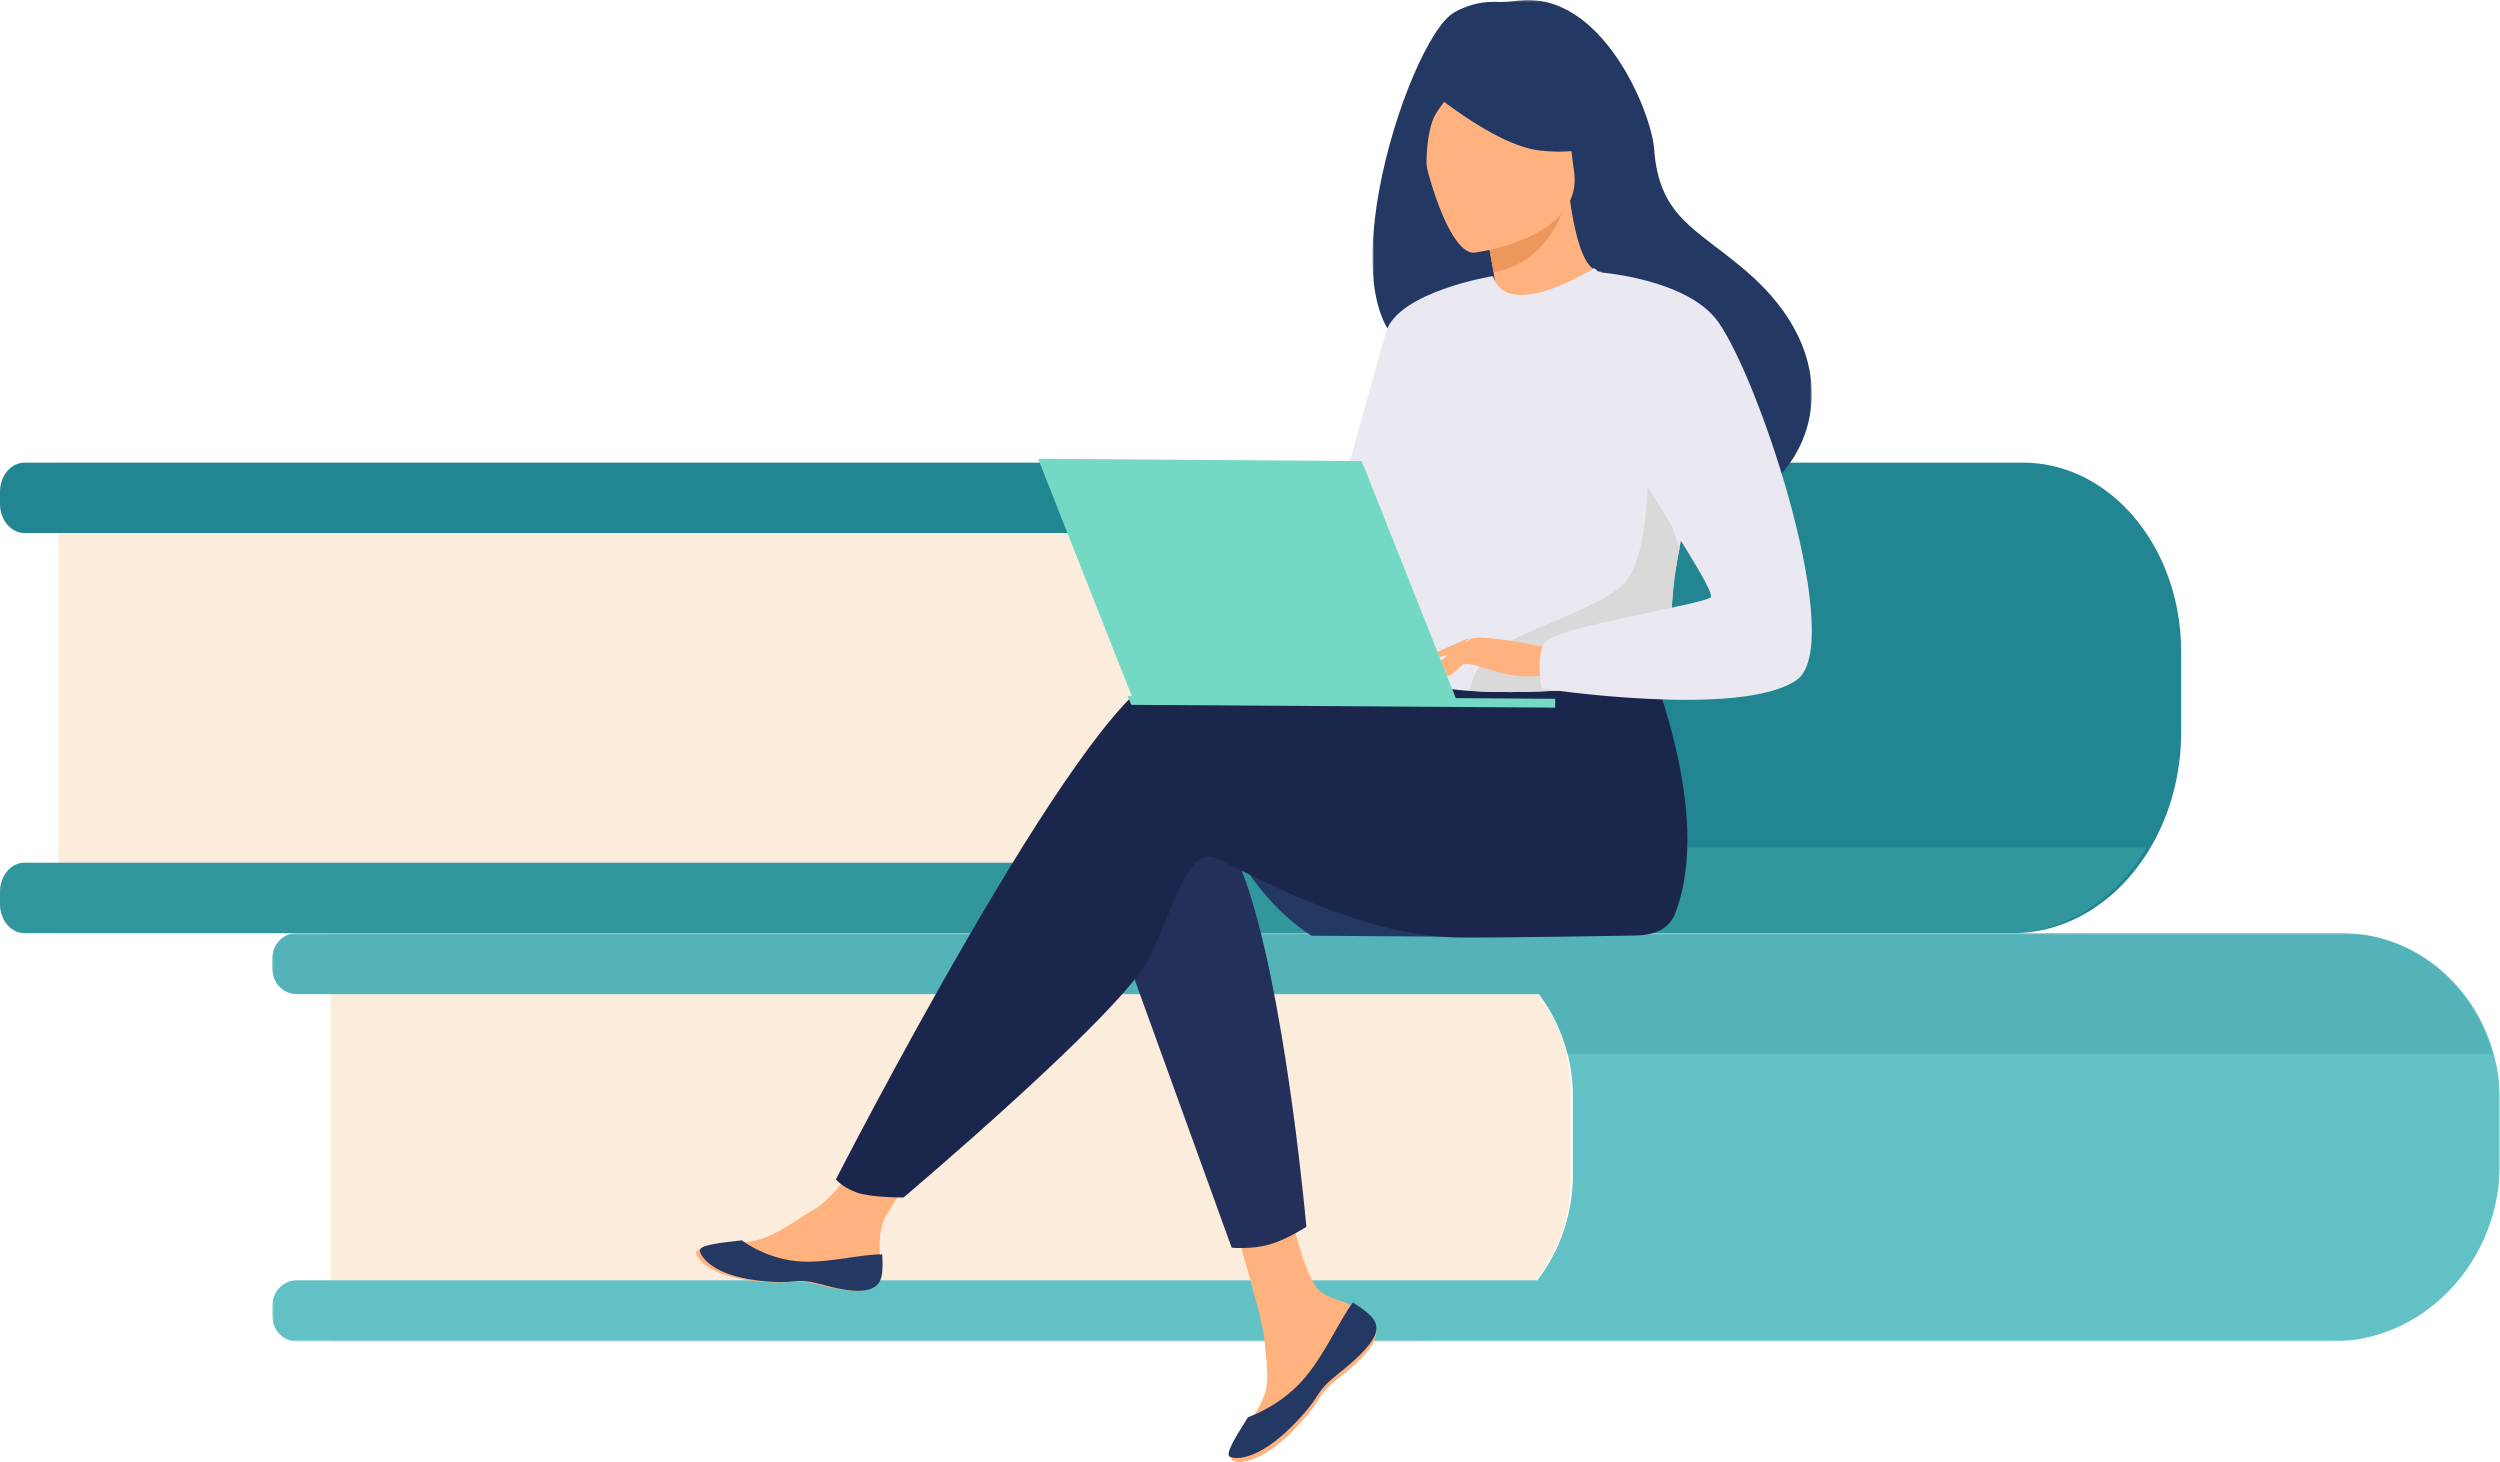 <?xml version="1.0" encoding="UTF-8"?>
<svg width="643px" height="376px" viewBox="0 0 643 376" version="1.1" xmlns="http://www.w3.org/2000/svg" xmlns:xlink="http://www.w3.org/1999/xlink">
    <title>C3DC28A4-6801-4670-A814-568590736163</title>
    <defs>
        <polygon id="path-1" points="0 0 573 0 573 105 0 105"></polygon>
        <polygon id="path-3" points="0 0 113 0 113 129 0 129"></polygon>
    </defs>
    <g id="Pages" stroke="none" stroke-width="1" fill="none" fill-rule="evenodd">
        <g id="ui-formations" transform="translate(-1177, -180)">
            <g id="agduc-qualiopi-header" transform="translate(1177, 180)">
                <path d="M362.351,345 L85,345 L85,240 L363.275,240 C385.767,240 404,258.169 404,280.58 L404,303.5 C404,326.42 385.353,345 362.351,345" id="Fill-1" fill="#FCECDB"></path>
                <g id="Group-5" transform="translate(70, 240)">
                    <mask id="mask-2" fill="white">
                        <use xlink:href="#path-1"></use>
                    </mask>
                    <g id="Clip-4"></g>
                    <path d="M573,43.202 L573,58.998 C573,67.44 570.869,75.344 567.137,82.138 C559.647,95.811 545.716,105 529.766,105 L6.271,105 C2.807,105 0,102.014 0,98.333 L0,95.967 C0,92.287 2.807,89.3 6.271,89.3 L325.39,89.3 C327.097,87.086 328.599,84.691 329.869,82.138 C332.857,76.147 334.547,69.317 334.547,62.064 L334.547,41.983 C334.547,38.291 334.099,34.707 333.254,31.297 C331.825,25.517 329.268,20.225 325.854,15.706 L6.271,15.706 C2.807,15.706 0,12.719 0,9.033 L0,6.673 C0,2.987 2.807,0 6.271,0 L532.404,0 C550.944,0 566.582,13.227 571.435,31.297 C572.455,35.081 573,39.075 573,43.202" id="Fill-3" fill="#62C1C5" mask="url(#mask-2)"></path>
                </g>
                <path d="M641,271 L403,271 C401.572,265.274 399.017,260.033 395.606,255.557 L76.266,255.557 C72.805,255.557 70,252.598 70,248.947 L70,246.61 C70,242.958 72.805,240 76.266,240 L601.998,240 C620.524,240 636.15,253.101 641,271" id="Fill-6" fill="#218691" opacity="0.227"></path>
                <path d="M282.967,240 L15,240 L15,119 L283.944,119 C307.723,119 327,138.369 327,162.263 L327,195.756 C327,220.192 307.286,240 282.967,240" id="Fill-28" fill="#FCECDB"></path>
                <path d="M327.694,165.947 L327.694,191.988 C327.628,203.11 322.481,212.76 314.917,217.919 C311.193,220.451 306.89,221.899 302.317,221.899 L6.282,221.899 C2.813,221.899 0,225.264 0,229.413 L0,232.485 C0,236.635 2.813,240 6.282,240 L517.687,240 C532.362,240 545.328,231.274 553.162,217.919 C558.101,209.505 561,199.258 561,188.191 L561,167.644 C561,160.063 559.55,152.884 556.961,146.489 C550.385,130.219 536.457,119 520.332,119 L6.282,119 C2.813,119 0,122.358 0,126.508 L0,129.58 C0,133.73 2.813,137.095 6.282,137.095 L303.222,137.095 C310.319,137.095 316.742,140.709 321.229,146.489 C325.202,151.612 327.654,158.432 327.694,165.947" id="Fill-30" fill="#218691"></path>
                <path d="M0,229.451 L0,232.513 C0,236.647 2.807,240 6.269,240 L516.6,240 C531.244,240 544.183,231.306 552,218 L314.256,218 C310.54,220.522 306.246,221.965 301.682,221.965 L6.269,221.965 C2.807,221.965 0,225.317 0,229.451" id="Fill-32" fill="#62C1C5" opacity="0.274"></path>
                <path d="M317.434,218.58 C326.232,234.473 337.393,240.664 337.393,240.664 L384,241 C384,241 310.723,206.456 317.434,218.58" id="Fill-42" fill="#233862"></path>
                <path d="M352.902,339.834 C354.116,341.235 354.261,342.792 353.643,344.449 C353.642,344.456 353.639,344.466 353.631,344.472 C352.489,347.537 348.765,350.942 344.442,354.339 C343.89,354.776 343.398,355.172 342.97,355.54 C342.857,355.636 342.745,355.733 342.639,355.83 C342.552,355.905 342.468,355.983 342.385,356.055 C338.35,359.695 339.853,360.546 332.599,367.939 C324.328,376.362 318.674,376.475 317.071,375.692 C315.715,375.023 318.512,370.544 321.611,365.51 C321.76,365.268 321.908,365.021 322.062,364.776 C322.474,364.107 322.884,363.427 323.294,362.754 C326.927,356.695 326.025,353.833 325.239,344.772 C324.6,337.408 314,303.581 314,303.581 L329.754,301 C329.754,301 334.301,327.91 339.493,332.085 C342.269,334.311 345.394,334.361 348.065,336.015 C348.254,336.129 348.44,336.248 348.621,336.369 C350.139,337.383 351.685,338.429 352.902,339.834" id="Fill-44" fill="#FFB27D"></path>
                <path d="M352.881,338.821 C354.118,340.222 354.266,341.78 353.636,343.437 C353.635,343.444 353.632,343.454 353.624,343.46 C352.203,346.522 348.502,349.911 344.242,353.299 C343.685,353.743 343.194,354.151 342.757,354.532 C342.642,354.629 342.527,354.725 342.42,354.823 C342.331,354.897 342.245,354.975 342.16,355.047 C338.048,358.689 339.58,359.54 332.186,366.936 C323.755,375.362 317.992,375.476 316.358,374.692 C314.976,374.023 317.827,369.542 320.985,364.506 C322.619,363.936 330.208,360.993 335.981,353.898 C341.066,347.667 344.485,339.64 347.951,335 C348.143,335.115 348.332,335.233 348.517,335.354 C350.064,336.369 351.64,337.415 352.881,338.821" id="Fill-46" fill="#233862"></path>
                <path d="M226.184,328.363 C225.179,333.275 218.261,332.405 210.54,330.435 C202.818,328.466 204.641,330.755 193.641,329.442 C182.641,328.129 179.336,323.948 179.011,322.288 C178.72,320.815 184.164,320.335 190.002,319.696 C190.737,319.618 191.474,319.532 192.213,319.445 C198.805,318.655 203.66,314.384 209.667,310.892 C215.358,307.583 223.911,294 223.911,294 L239,295.319 C239,295.319 230.993,307.449 227.891,312.725 C226.067,315.828 226.135,319.95 226.337,323.134 C226.442,324.864 226.541,326.633 226.184,328.363" id="Fill-48" fill="#FFB27D"></path>
                <path d="M211.251,330.347 C203.6,328.266 205.406,330.684 194.507,329.297 C183.608,327.91 180.332,323.493 180.011,321.739 C179.723,320.182 185.116,319.675 190.902,319 L190.955,319.121 C190.955,319.121 197.464,324.179 206.542,324.483 C213.941,324.734 221.794,322.504 226.904,322.632 C227.007,324.46 227.106,326.33 226.752,328.157 C225.755,333.347 218.902,332.428 211.251,330.347" id="Fill-50" fill="#233862"></path>
                <path d="M285,233.067 L298.787,271.161 L316.787,320.902 C316.787,320.902 321.763,321.42 326.54,320.076 C330.939,318.832 336,315.533 336,315.533 C336,315.533 331.279,262.229 321.99,231.584 C319.609,223.718 316.924,217.35 313.937,213.755 C299.327,196.157 285,233.067 285,233.067" id="Fill-52" fill="#233059"></path>
                <path d="M298.772,173.651 C307.971,170.757 334.125,174.741 360.388,180.072 L365.958,171.033 L422.793,167 C422.793,167 441.244,208.677 430.796,235.077 C429.26,238.957 425.515,240.571 420.406,240.617 C420.403,240.62 420.402,240.623 420.4,240.625 C420.4,240.625 386.498,241.213 375.52,241.136 C347.27,240.937 315.871,221.307 311.797,220.462 C305.129,219.08 302.363,232.409 295.588,246.377 C288.811,260.345 232.381,308 232.381,308 C232.381,308 223.76,308.025 220.208,306.665 C216.388,305.203 215,303.328 215,303.328 C215,303.328 278.025,180.179 298.772,173.651" id="Fill-54" fill="#1A264C"></path>
                <g id="Group-58" transform="translate(353, 0)">
                    <mask id="mask-4" fill="white">
                        <use xlink:href="#path-3"></use>
                    </mask>
                    <g id="Clip-57"></g>
                    <path d="M14.618,91.838 C34.82,103.126 75.801,126.522 76.015,126.374 C76.015,126.374 91.097,132.169 99.717,126.542 C114.083,117.164 121.932,91.709 95.936,69.572 C82.972,58.531 73.725,55.801 72.441,38.309 C71.744,28.819 58.976,-2.574 37.374,0.169 C35.569,0.398 33.751,0.559 31.932,0.488 C29.412,0.388 25.248,0.726 20.961,3.233 C8.695,10.405 -15.755,87.31 14.618,91.838" id="Fill-56" fill="#233862" mask="url(#mask-4)"></path>
                </g>
                <path d="M384.396,82.23 C384.306,82.286 394.266,85.736 400.962,82.85 C407.261,80.142 412.092,69.927 411.999,69.921 C409.143,69.771 406.024,67.271 403.725,51 L402.505,51.424 L382,58.581 C382,58.581 383.435,65.101 384.349,71.305 C385.12,76.514 385.518,81.502 384.396,82.23" id="Fill-59" fill="#FFB27D"></path>
                <path d="M382,58.448 C382,58.448 382.895,63.204 384.138,70 C396.184,67.903 401.26,57.545 403,51 L382,58.448 Z" id="Fill-61" fill="#ED975D"></path>
                <path d="M379.197,64.994 C379.197,64.994 407.34,61.448 404.843,44.095 C402.347,26.743 404.298,14.599 386.225,16.13 C368.151,17.661 365.62,24.775 365.033,30.768 C364.446,36.761 371.812,65.47 379.197,64.994" id="Fill-63" fill="#FFB27D"></path>
                <path d="M366,21.844 C366,21.844 383.882,37.393 396.11,38.722 C408.339,40.052 413,36.176 413,36.176 C413,36.176 405.829,30.168 401.556,20.523 C400.297,17.681 397.608,15.717 394.498,15.428 C385.766,14.616 369.203,14.158 366,21.844" id="Fill-65" fill="#233862"></path>
                <path d="M377,20.347 C377,20.347 370.77,26.02 368.789,30.246 C366.879,34.325 366.242,44.104 367.711,48 C367.711,48 358.202,30.028 363.724,21.364 C369.581,12.178 377,20.347 377,20.347" id="Fill-67" fill="#233862"></path>
                <path d="M360.002,124.045 C360.453,181.645 359.917,169.606 366.147,175.116 C367.648,176.442 371.89,177.256 377.476,177.667 C395.041,178.964 425.953,176.274 427.15,173.018 C431.283,161.754 428.446,158.225 431.949,140.96 C432.314,139.124 432.765,137.137 433.292,134.973 C436.195,123.118 438.968,119.098 429.098,99.95 C420.148,82.605 410.822,68.513 409.971,69.013 C385.937,83.121 384.091,71.106 384.091,71.106 C384.091,71.106 359.779,95.95 360.002,124.045" id="Fill-69" fill="#EAE9F1"></path>
                <path d="M384,71 C384,71 359.368,75.009 356.404,85.609 C353.441,96.209 336,158.528 336,158.528 C336,158.528 348.491,160.87 354.31,155.118 C360.129,149.365 374.793,101.511 374.793,101.511 L384,71 Z" id="Fill-73" fill="#EAE9F1"></path>
                <path d="M378,177.668 C395.413,178.963 426.056,176.276 427.243,173.025 C431.339,161.776 428.527,158.253 432,141.012 L423.765,117 C423.765,117 424.968,143.682 417.149,150.642 C409.338,157.602 385.242,163.957 381.424,169.792 C379.583,172.592 378.365,175.405 378,177.668" id="Fill-75" fill="#D9D9D9"></path>
                <path d="M398,166.615 C398,166.615 381.11,162.908 378.369,164.322 C375.63,165.735 368.92,170.906 368.072,172.715 C367.223,174.524 374.159,171.378 376.411,170.818 C377.87,170.456 381.693,171.751 383.586,172.368 C391.551,174.961 396.453,173.687 396.453,173.687 L398,166.615 Z" id="Fill-77" fill="#FFB27D"></path>
                <path d="M410.993,70 C410.993,70 434.051,71.593 441.957,82.85 C453.088,98.695 474.916,166.046 462.073,174.917 C447.61,184.906 396.551,177.092 396.551,177.092 C396.551,177.092 394.906,169.085 397.3,165.235 C399.694,161.384 438.195,155.41 439.982,153.638 C441.769,151.866 418.04,118.676 418.077,113.322 C418.115,107.967 410.993,70 410.993,70" id="Fill-79" fill="#EAE9F1"></path>
                <path d="M378,169 C378,169 374.239,173.136 373.013,173.625 C371.788,174.114 371,173.985 371,173.985 L373.543,170.09 L378,169 Z" id="Fill-81" fill="#FFB27D"></path>
                <path d="M378,164 L368,168.399 C368,168.399 368.419,169.042 369.646,168.998 C370.874,168.955 373.977,167.93 373.977,167.93 L378,164 Z" id="Fill-83" fill="#FFB27D"></path>
                <polygon id="Fill-85" fill="#74D9C4" points="375 181 291.637 180.413 267 118 350.235 118.586"></polygon>
                <polygon id="Fill-87" fill="#74D9C4" points="290 179 400 179.727 399.983 182 290.959 181.28"></polygon>
            </g>
        </g>
    </g>
</svg>